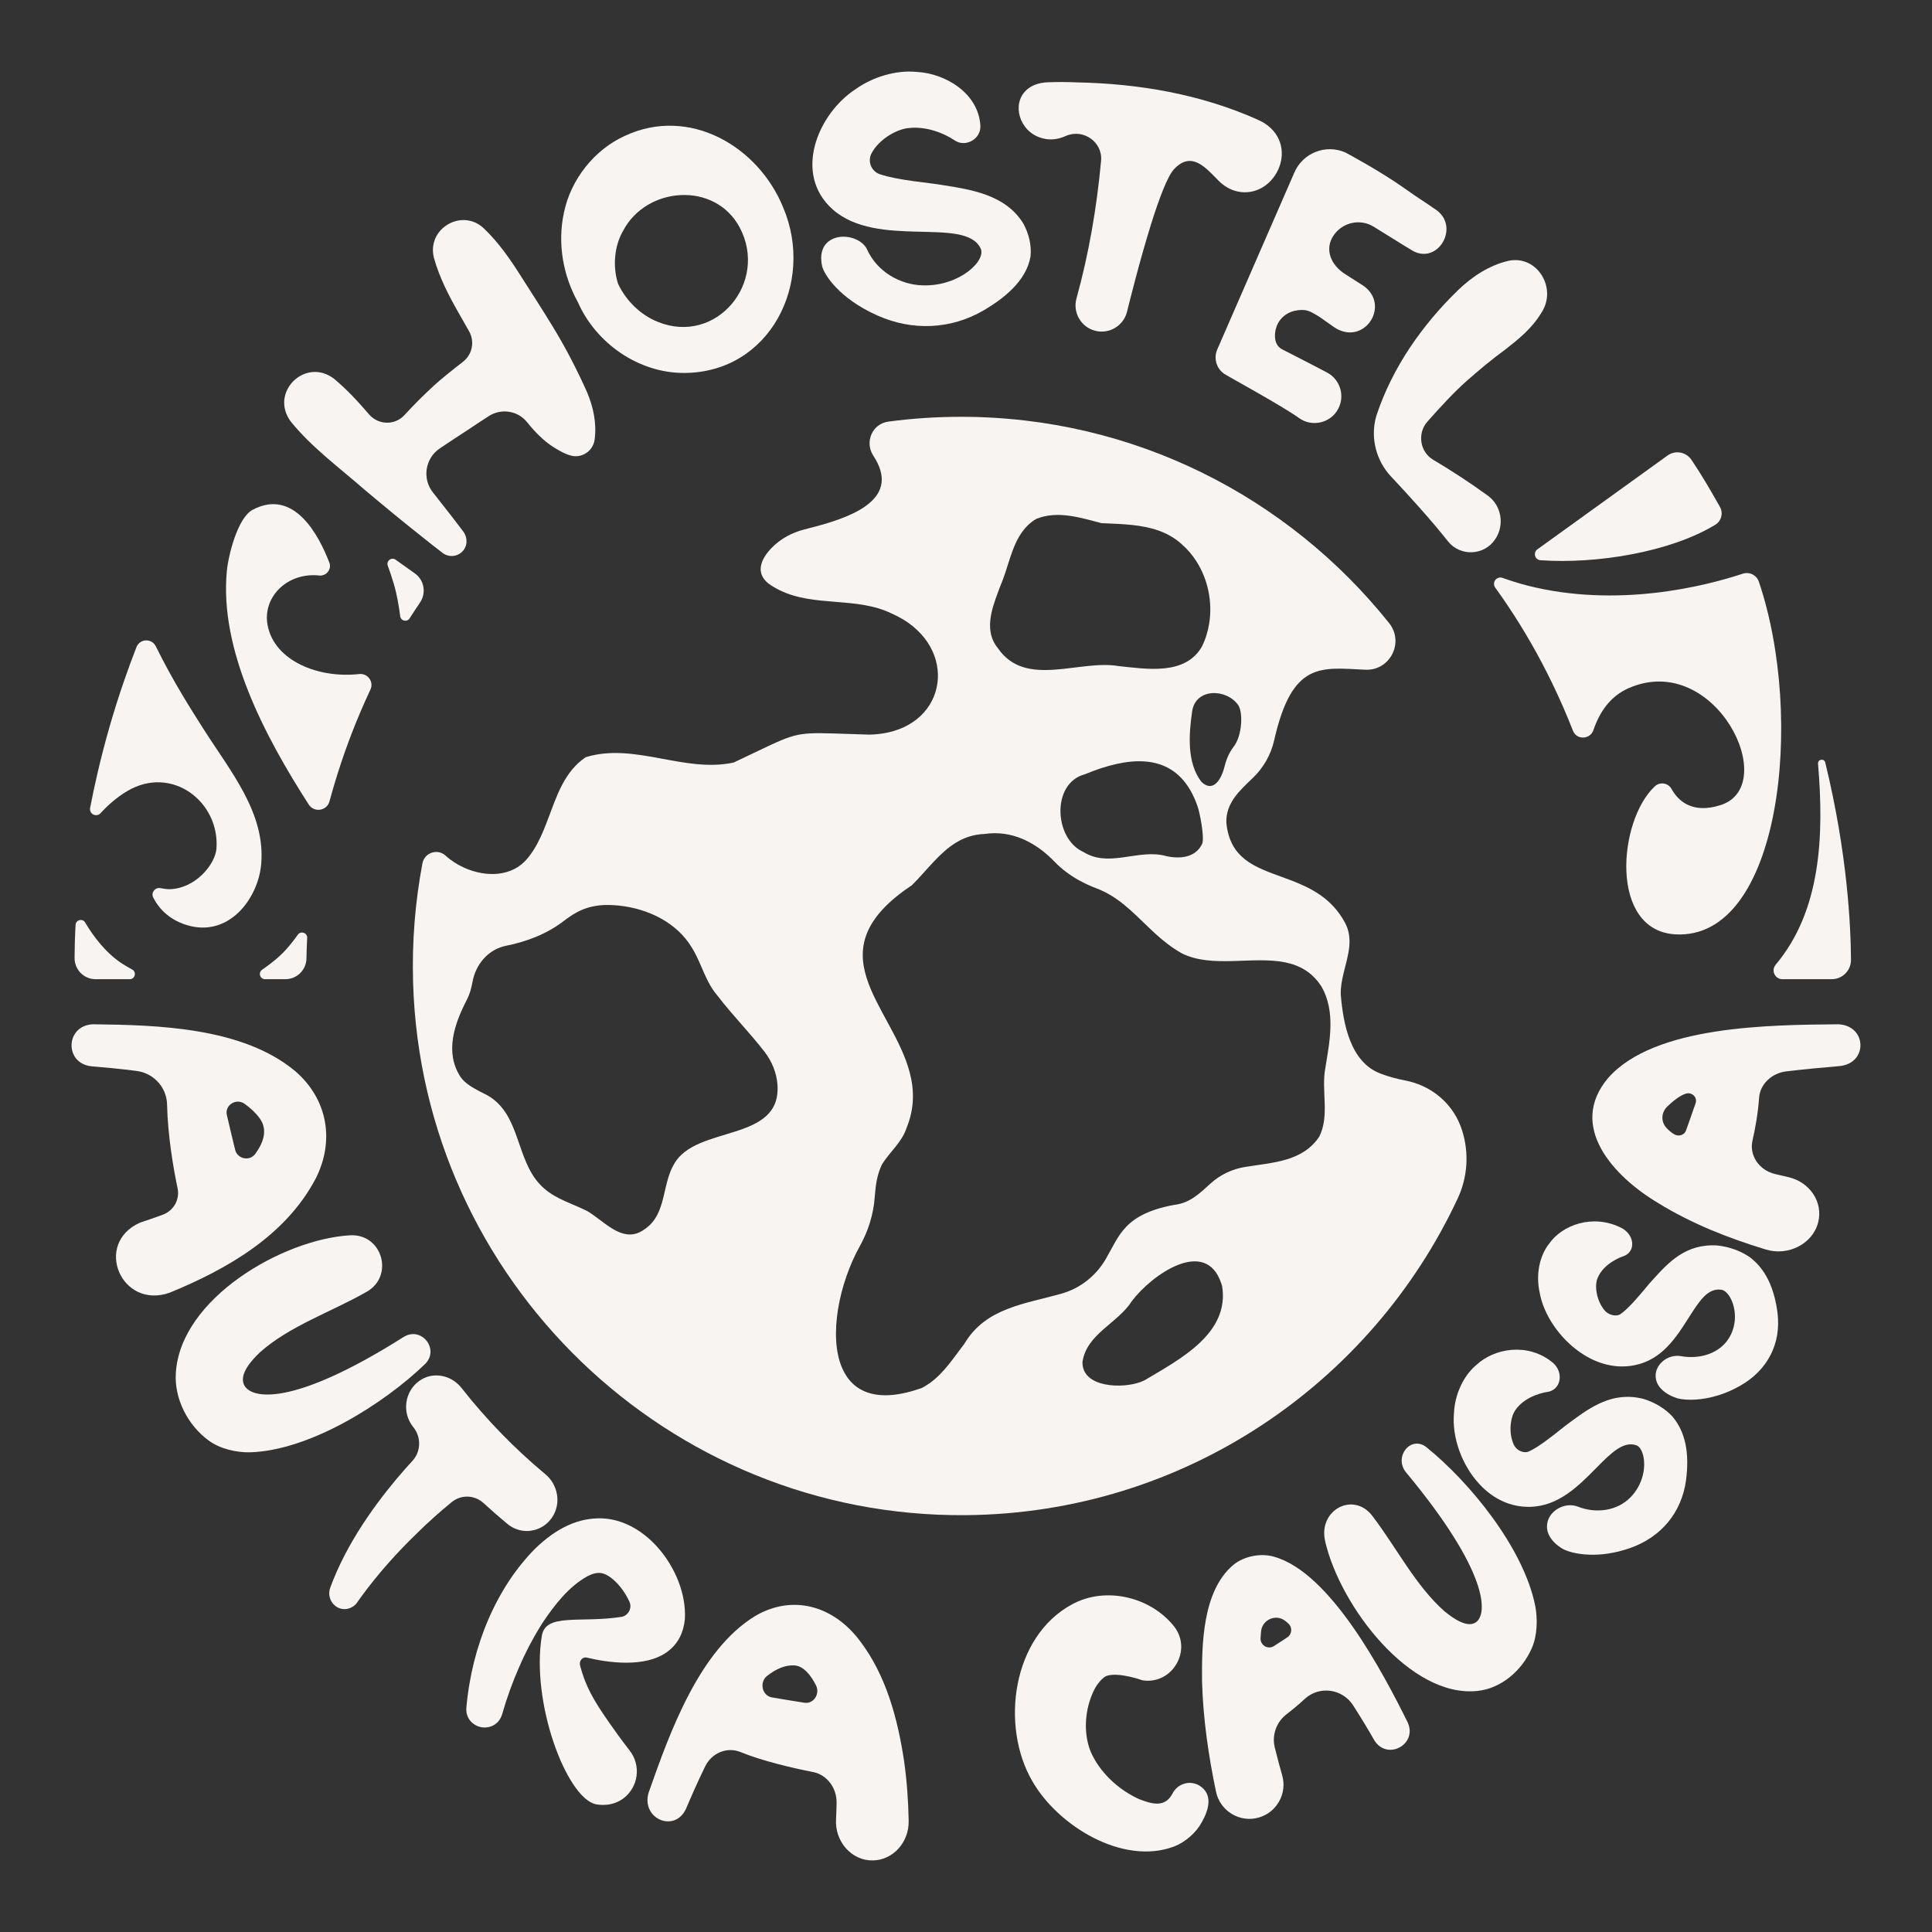 <?xml version="1.0" encoding="UTF-8"?>
<svg id="Ebene_1" data-name="Ebene 1" xmlns="http://www.w3.org/2000/svg" viewBox="0 0 1080 1080">
  <rect x="0" y="0" width="1080" height="1080" fill="#333333" stroke="none"/>
  <defs>
    <style>
      .cls-1 {
        fill: #f7f4f2;
      }
    </style>
  </defs>
  <path class="cls-1" d="M814.89,669.89c5.54-11.86,6.4-25.38,2.47-37.87l-.05-.16c-.63-2-1.41-3.92-2.32-5.77-4.06-8.22-10.79-14.74-19.01-18.67-3.22-1.54-6.65-2.69-10.24-3.38-4.79-.92-9.67-2.2-14.16-3.95-16.85-6.45-20.76-28.02-22.08-44.12l-.02-.36c-.07-3.99.71-7.96,1.67-11.92,2.31-9.49,5.64-18.87.62-28.08-7.37-13.46-18.81-19.18-30.13-23.52-7.16-2.74-14.27-4.94-20.27-8.19-1.99-1.08-3.86-2.27-5.57-3.64-5.49-4.39-9.35-10.57-10.27-20.49-.27-11.05,7.53-17.9,14.87-24.95,5.89-5.67,10.05-12.94,11.85-20.92,10.06-44.49,26.14-40.66,51-39.52,13.77.63,21.9-15.27,13.28-26.06-56.15-70.3-142.49-115.33-239.34-115.33-13.77,0-27.33.92-40.62,2.69-8.9,1.19-13.32,11.27-8.5,18.86.04.07.09.14.13.21,1.95,2.96,3.22,5.69,3.96,8.24,5.83,20.19-23.6,28.21-42.54,32.98-6.93,1.75-13.36,5.23-18.33,10.37-5.89,6.08-9.22,13.78-1.81,19.78,2.07,1.51,4.2,2.76,6.38,3.83,19.46,9.54,43.05,3.44,62.65,13.04,36.46,15.96,32.94,58.84-2.15,66.48-3.24.7-6.72,1.13-10.49,1.19-33.57-.92-36.78-2.38-51.85,4.31-5.61,2.49-12.84,6.1-23.9,11.29-27.52,6.02-55.38-11.4-82.71-2.98-2.89,1.95-5.33,4.23-7.44,6.74-4.51,5.37-7.51,11.84-10.15,18.59-4.01,10.21-7.21,21.03-13.65,29.57-.43.57-.88,1.14-1.34,1.69-8.61,10.49-23.34,10.54-35.2,5.26-3.84-1.71-7.39-3.97-10.32-6.63l-.12-.11c-4.51-4.24-11.91-1.82-13.06,4.27-4.06,21.51-5.89,43.81-5.21,66.66,4.96,166.52,142.64,299.07,308.91,297.67,121.77-1.03,226.59-73.23,275.07-177.11ZM605.11,761.38c2.32-15.81,19.72-21.57,27.66-34.12,11.02-14.63,41.36-36.08,49.98-9.66.15.44.3.87.43,1.34,4.3,26.61-23.93,41.05-43.23,52.57-9.13,4.81-31.84,4.99-34.57-7.26-.2-.89-.3-1.84-.27-2.86ZM692.28,394.3c2.73,4.5,1.96,17.17-2.61,23.06-2.51,3.24-4.14,7.04-5.12,11.03-1.97,8.08-6.79,14.77-13.04,8.56-8.09-10.63-6.93-26.39-5.14-38.98,1.69-13.55,19.39-13.21,25.9-3.67ZM658.32,479.31c-2.14,0-4.32-.27-6.4-.74-3.75-1.07-7.56-1.22-11.39-.95-4.76.32-9.55,1.27-14.28,1.85-7.05.86-13.99.9-20.53-3.17-16.48-7.21-18.16-38.4.59-43.42,3.04-1.26,6.08-2.4,9.11-3.4,22.76-7.47,44.63-6.32,54.12,21.55.99,2.77,3.97,17.13,2.46,20.7-2.71,5.65-8.06,7.59-13.67,7.59ZM579.27,290.07c11.99-4.88,24.82-.64,36.52,2.39,3.19.14,6.46.26,9.74.44,9.96.55,20.06,1.79,28.6,6.64,2.32,1.32,4.54,2.88,6.59,4.79,3.12,2.73,5.79,5.9,8.02,9.36,6.54,10.15,9.13,22.87,7.21,34.8-.73,4.51-2.06,8.92-4.11,13.02-9.35,16.16-30.8,12.45-46.44,10.85-22.04-3.85-51.84,12.45-67.41-9.79-7.97-9.57-3.85-21.56.1-32.08.42-1.12.84-2.24,1.25-3.32,4.23-9.68,5.93-21.47,12.19-30.01,2.02-2.76,4.52-5.19,7.74-7.09ZM550.41,466.18c7.68-1.1,14.78.08,21.24,2.81,1.1.46,2.18.98,3.23,1.53,5.39,2.8,10.28,6.68,14.61,11.18,4.03,4.19,8.7,7.63,13.76,10.43,3.1,1.72,6.33,3.19,9.66,4.45,11.94,4.51,19.99,13.02,28.72,21.4,5.61,5.38,11.51,10.71,18.9,14.88,16.93,8.56,39.79,1.41,57.9,5.11,8.01,1.64,15.09,5.39,20.32,13.58,7.97,13.96,4.57,30.46,2.12,45.49-2.39,12.62,2.52,26.4-3.34,38.26-9.41,14.23-26.32,14.51-41.65,17.05-7.09,1.17-13.71,4.31-19.05,9.13-5.92,5.34-11.49,11.04-20.32,12.03-28.17,5.19-30.74,17.28-38.5,30.5-5.41,9.22-14.11,16.1-24.37,19.06-20.28,5.85-42.48,7.76-54.53,28.07-5.83,7.59-11.2,16.04-18.96,21.73-1.52,1.11-3.11,2.13-4.83,3-25.07,8.96-38.72,2.29-44.55-11.11-7.73-17.79-1.66-47.44,9.86-68.12,4.68-8.41,7.63-17.67,8.33-27.27.02-.33.05-.65.08-.98.48-6.12,1.32-12.18,4.15-17.76,4.4-6.91,11.09-12.23,13.66-20.31,17.49-42.98-37.15-74.48-21.81-109.6,3.65-8.35,11.23-16.9,24.7-25.86,4.23-4.18,8.15-8.87,12.27-13.23,7.63-8.07,15.98-15.02,28.41-15.44ZM268.47,610.26c-4.03-2.18-8.3-4.4-10.99-8.19-9.03-13.79-3.49-29.66,3.43-43.06,1.61-3.12,2.59-6.51,3.2-9.97,1.84-10.44,9.23-18.43,18.74-20.34,11.63-2.33,22.83-6.6,32.25-13.83,2.28-1.75,4.63-3.37,7.11-4.75,5.39-3.01,11.54-4.31,17.71-4.24,16.17.18,33.3,6.44,43.45,19.03,1.2,1.49,2.33,3.06,3.33,4.73,5.46,8.72,7.58,19.2,14.48,27.06,8.21,10.77,17.85,20.45,26.1,31.11,4.16,5.38,6.87,11.81,7.33,18.6,2.22,32.43-45.44,22.3-57.76,44.24-6.36,10.56-4.59,25.61-13.68,34.22-.84.79-1.73,1.55-2.76,2.22-10.79,8.03-20.24-1.96-29.17-8.18-.97-.67-1.92-1.3-2.88-1.86-8.04-4.14-17.17-6.54-24.08-12.62-14.98-12.77-12.89-36.44-27.19-48.87-1.9-1.65-4.07-3.11-6.62-4.31-.67-.32-1.35-.64-2-.99Z"/>
  <path class="cls-1" d="M584.35,77.67c3.57.61,7.17.09,10.35-1.22.44-.18.88-.37,1.33-.55,9.72-4.07,20.59,3.67,19.46,14.17,0,.07-.02.14-.02.21-2.39,25.84-6.77,51.41-13.67,76.4-2.29,7.93,2.48,16.26,10.49,18.24,7.82,1.96,15.76-2.8,17.72-10.64.96-3.85,2.76-11.03,5.03-19.57,2.38-8.93,5.29-19.36,8.32-29.08,4.52-14.48,9.33-27.35,13.11-31.26,9.76-10.1,17.51-.64,24.73,6.65,2.9,2.93,6.51,5.14,10.53,6.01,20.54,4.46,35.12-24.58,15.63-37.81-1.36-.92-2.83-1.67-4.33-2.34-32.1-14.33-66.41-20.11-101.03-20.83-5.34-.22-10.69-.27-16.06-.06-.66.03-1.31.07-1.97.13-.71.07-1.42.17-2.11.31-4.41.9-7.55,2.93-9.58,5.54-6.66,8.56-1.18,23.42,12.08,25.68Z"/>
  <path class="cls-1" d="M203.76,273.72c10.74,9.04,21.57,17.98,32.59,26.69,3.67,2.92,7.33,5.84,11.07,8.69,3.22,2.45,7.96,2.34,11.07-.83,2.91-2.97,3.02-7.74.53-11.07-2.76-3.69-5.58-7.32-8.4-10.95-2.84-3.67-5.71-7.32-8.59-10.95-6.17-7.76-4.38-19.14,3.85-24.66,5.11-3.42,10.23-6.84,15.44-10.19,3.85-2.59,7.84-5.2,11.88-7.82,6.98-4.52,16.26-3.09,21.46,3.4,3.97,4.96,9.03,10.32,14.8,13.95,3.06,1.92,6.79,4.17,10.79,4.94,5.86.85,11.29-3.21,12.15-9.08,1.21-9.4-.71-18.21-4.25-26.64-5.69-12.72-12.1-25.13-19.36-36.97-5.76-9.49-11.85-18.8-17.8-28.18-6.02-9.49-12.38-18.63-20.62-26.47-12.26-11.45-32.14.35-27.74,16.78,3.09,10.96,8.21,20.85,13.78,30.61,1.94,3.4,3.87,6.81,5.81,10.22,3.27,5.76,1.8,13.04-3.44,17.08-5.6,4.32-12.41,9.75-16.59,13.63-5.57,5.18-10.98,10.53-16.1,16.14-5.37,5.88-14.66,5.61-19.83-.45-6.01-7.04-12.3-13.81-19.41-19.76-16.1-12.52-36.58,7.6-24.18,24,11.86,14.5,27.07,25.66,41.11,37.91Z"/>
  <path class="cls-1" d="M684.3,208.94c1.99,1.38,32.61,18.06,41.76,24.67,7.23,5.36,17.83,2.94,22-5.06,3.88-7.3,1.12-16.37-6.17-20.26-8.7-4.64-24.96-12.9-25.3-13.08-5.62-3.07-3.98-11.23-2.23-14.42,3.69-6.74,10.73-7.83,14.88-7.45,5.18.46,13.4,7.74,17.97,10.46,16.18,8.87,30.04-13.53,14.88-24.1-1.96-1.26-7.98-5.13-9.96-6.35-8.12-5.01-12-14.03-6.56-21.88h0c5-7.22,14.77-9.36,22.26-4.78,9.13,5.57,12.57,7.92,21.93,13.54,13.99,7.72,26.24-13.02,13.44-22.63-9.17-6.41-8.45-5.48-18.13-12.36-13.7-9.73-32.88-19.96-33.02-20.02-10.95-4.79-23.71.22-28.49,11.2l-43.11,98.94c-2.08,4.77-.59,10.51,3.85,13.59Z"/>
  <path class="cls-1" d="M769.05,233.64c-2.94,11.65.4,24.06,8.5,32.68,9.4,10.01,22.47,24.34,31.84,36.24,6.85,8.69,20.45,8.1,26.51-1.24,5.28-7.88,3.42-18.72-4.16-24.22-9.95-7.23-20.17-13.93-30.6-20.1-7.4-4.37-8.99-14.75-3.24-21.28,6.75-7.68,15.21-16.79,21.89-22.69,6.92-6.11,14.22-12.22,21.68-17.64,7.56-5.91,14.85-11.77,20.08-20.42,9.18-13.63-2.07-32.34-18-29.24-10.83,2.43-20.42,8.69-28.45,16.43-19.94,19.35-36.68,43.04-45.63,70.03-.14.41-.27.9-.41,1.46Z"/>
  <path class="cls-1" d="M382.54,208.48c47.95-.22,73.07-50.51,55.32-92.36-13.93-34.44-52.61-56.9-88.45-40.22-17.28,7.78-30.29,24.5-34.12,42.74-3.9,17.81-.28,35.83,7.74,50.24,10.03,22.94,34.01,39.76,59.51,39.6ZM348.18,129.29c12.97-25.2,51.62-28.11,65.38-2,16.1,30.6-13.17,65.97-45.97,52.59-9.55-3.89-17.58-11.66-22.12-21.31-2.99-9.5-2.15-20.75,2.7-29.28Z"/>
  <path class="cls-1" d="M465.49,117.07c24.94,22.09,73.53,3.9,82.53,21.49,3.84,6.58-11.1,21.45-32,20.97-13.14-.3-25.87-7.89-31.36-20.17-3.01-6.32-13.52-9.1-20.01-5.37-5.47,3-6.41,9.13-5.04,14.93.99,4.2,9.08,17.72,30.76,27.4,19.62,8.76,41.04,7.91,59.52-2.83,10.8-6.36,23.77-16.19,26.16-30.03.72-6.32-.96-12.98-4.03-18.55-10.02-16.19-29.26-18.96-45.98-21.59-6.1-1.1-24.38-2.52-34.29-5.96-4.69-1.63-6.88-7.13-4.6-11.55,3.85-7.44,13.2-13.28,20.34-14.18,14.11-1.79,26.13,6.82,26.13,6.82,6.14,4.22,15-.83,14.4-8.36-1.09-17.7-19.03-28.94-35.35-29.87-12-1.21-24.88,2.94-34.07,9.41-21.56,13.92-35.43,47.67-13.09,67.45Z"/>
  <path class="cls-1" d="M270.35,840.27c4.36,4.01,8.81,7.9,13.36,11.66,3.18,2.63,6.99,3.91,10.78,3.91,5.53,0,11.02-2.73,14.38-7.97,4.92-7.65,2.97-17.97-3.97-23.74-17.19-14.29-32.99-30.54-46.97-48.33-5.73-7.28-16.06-9.24-23.53-3.88-8.26,5.91-9.79,17.65-3.59,25.56.13.17.27.34.4.51,4.35,5.53,4.1,13.48-.66,18.65-10.61,11.51-28.38,32.73-40.17,57.27-1.56,3.25-3.04,6.55-4.37,9.93l-1.38,3.63c-1.38,3.64-.28,7.92,2.93,10.33,4.12,3.14,9.91,1.76,12.55-2.67l1.7-2.39c9.42-12.94,20.24-24.99,31.67-36.02,6.04-5.95,12.43-11.61,19-17.01,5.29-4.34,12.83-4.08,17.87.56Z"/>
  <path class="cls-1" d="M176.39,659c10.78-21.08,6.94-44.53-11.49-60.34-29.43-24.43-76.86-25.67-112.89-26.08-15.44.54-16.25,21.86-.91,23.48,7.11.6,15.87,1.38,25.23,2.6,9.67,1.27,16.85,9.24,17.06,18.72,0,.05,0,.11,0,.16.41,17.55,3.55,35.64,5.89,46.77,1.3,6.2-2.18,12.44-8.26,14.71-4.23,1.58-8.48,3.04-12.68,4.4-26.35,11.74-10.53,48.9,16.62,39.16,31.69-13.03,64.52-31.59,81.42-63.58ZM142.71,645.02c-3.1,4.28-9.99,2.89-11.24-2.2-1.6-6.49-3.13-12.99-4.65-19.49-1.3-5.55,5.2-9.66,9.92-6.29,3.39,2.42,6.27,5.13,8.46,8.16,4.6,6.37,2.1,13.49-2.49,19.82Z"/>
  <path class="cls-1" d="M480.72,917.3c-14.8-19.73-37.62-26.24-58.64-13.9-31.25,19.12-47.7,65.09-59.48,98.66-4.4,14.66,14.61,22.81,20.92,8.99,2.47-5.86,6.13-14.3,10.63-23.54,3.73-7.66,12.27-11.18,19.82-8.09,12.3,5.03,29.07,8.9,40.57,11.18,7.76,1.54,13.27,8.85,13.12,17.28-.06,3.04-.16,6.09-.31,9.15-.74,12.55,8.9,23.27,20.69,22.96,11.22-.24,20.14-10.14,19.92-22.11-.21-11.25-1-22.55-2.63-33.86-3.57-23.48-10.06-47.64-24.61-66.72ZM449.68,951.84c-6.06-.94-12.11-1.95-18.16-2.97-5.51-.93-7.21-8.5-2.71-12.02,5.02-3.93,10.13-6.17,15.18-5.88,5.33.3,9.38,5.68,12.14,11.12,2.45,4.81-1.37,10.54-6.45,9.75Z"/>
  <path class="cls-1" d="M225.61,747.39c-62.61,39.6-85.93,34.78-89.34,26.39-2.42-5.95,4.48-13.5,9.1-17.89,16.7-14.8,39.78-22.47,59.26-33.59,15.93-8.57,9.31-32.8-8.99-31.76-37.38,2.16-94.79,35.17-97.35,76.91-.96,14.53,6.76,29.27,18.19,37.68,6.47,4.87,15.76,6.84,23.06,6.72,33.25-.86,74.77-26.84,98.16-49.43,8.16-8.29-2.23-21.25-12.09-15.02Z"/>
  <path class="cls-1" d="M341.03,963.67c-10.06-14.3-13.76-21.51-16.73-32.47-.72-2.66,1.16-5.22,3.84-4.57,10.89,2.62,32.83,6.16,45.47-3.7,5.35-4.17,8.45-10.1,9.23-17.69.86-13.51-5.08-29.07-15.5-40.59-8.91-9.86-19.9-15.5-30.96-15.88-12.86-.39-25.04,5.14-37.24,16.93-21.42,21.6-35.44,54.08-38.46,89.17-.32,6.24,4.14,9.89,8.42,10.65,4.28.76,9.71-1.15,11.56-7.15,2.73-9.45,5.96-18.4,9.61-26.61,3.55-8.22,7.89-16.45,12.87-24.39,6.52-9.72,14.63-20.44,25.31-26.29,5.15-2.56,8.3-2.45,12.46.43,4.23,2.93,8.32,8.1,10.94,13.84,1.75,3.83-.97,7.95-4.46,8.49-23.11,3.58-42.36-2.33-44.5,10.57-6.19,37.29,13.71,90.2,29.94,94.11,1.91.46,9.44,1.59,15.86-3.37,8.21-6.35,9.74-18.2,3.4-26.44-5.08-6.52-8.58-11.52-11.05-15.03Z"/>
  <path class="cls-1" d="M712.28,870.24c-7.37-2.19-17.06-.4-23.02,4.72-17.23,14.6-17.49,44.98-17.31,65.14.62,21.03,3.61,41.41,7.81,61.47,2.22,10.83,13.4,17.57,24,14.42,10.11-2.95,15.91-13.56,12.96-23.69-1.29-4.51-2.71-9.74-4.11-15.43-1.72-6.99.92-14.27,6.64-18.64,3.58-2.74,6.99-5.64,10.11-8.52,8.12-7.49,21.03-5.75,27.01,3.55,4.82,7.49,8.91,14.35,11.84,19.5,7.06,11.64,24.29,2.56,18.73-9.87-13.78-27.79-43.14-83.78-74.65-92.64ZM719.58,915.31c-2.4,1.56-5.01,3.27-7.38,4.82-3.37,2.2-7.78-.4-7.55-4.42.07-1.28.17-2.53.29-3.76.69-6.77,8.64-10.03,13.81-5.63.47.4.94.81,1.42,1.24,2.4,2.14,2.1,6-.59,7.76Z"/>
  <path class="cls-1" d="M1027.45,572.58c-37.6.37-102.6.56-128.5,30.03-22.76,26.93,2.92,54.89,27.72,69.75,18.89,11.65,39.15,19.64,60.34,26.1,12.59,3.92,26.35-3.17,29.35-15.14,2.9-11.32-4.67-22.68-16.92-25.36-2.45-.54-4.89-1.11-7.32-1.71-8.86-2.19-14.37-10.42-12.46-18.71,1.51-6.55,3.03-14.88,3.69-23.88.56-7.63,7-13.77,15.2-14.76,10.37-1.25,20.53-2.13,29.81-2.96,16.06-1.58,15.26-22.83-.9-23.37ZM947.88,616.59c-.82,2.4-1.65,4.8-2.5,7.19-.94,2.76-1.92,5.5-2.91,8.23-.89,2.46-4.03,3.49-6.44,2.14-1.69-.94-3.2-2.27-4.48-3.66-3.2-3.46-2.96-8.62.45-11.91,3.04-2.93,6.98-6.17,10.41-7.23,3.37-1.04,6.54,2.09,5.47,5.22Z"/>
  <path class="cls-1" d="M670.34,998.08c-5.35-3.13-12.21-.94-14.94,4.6-4.28,7.99-11.45,5.77-18.49,3.1-11.71-5.21-22.48-15.26-27.38-27-4.15-10.71-2.99-23.88,2.12-34.15,1.42-2.87,4.64-7.09,7.18-7.87,6.91-2.13,19.68,2.51,19.68,2.51,16.61,2.8,28.34-16.7,17.77-30.15-12.99-16.34-38.12-22.63-57.09-12.23-33.43,18.11-40.07,67.93-22.11,98.81,14.27,24.91,50.49,47.28,79.23,36.52,6.36-2.48,12.35-7.72,15.52-13.64,3.88-6.78,6.49-15.69-1.48-20.49Z"/>
  <path class="cls-1" d="M797.32,808.93c-8.77-6.72-18.49,5.53-11.24,14.25,46.01,55.36,45.78,79.04,38.91,83.72-4.86,3.31-12.76-2.29-17.47-6.14-16.03-14.1-26.85-35.59-40.1-53-10.37-14.32-30.74-4-26.65,13.83,8.39,36.42,47.66,87.7,85.16,83.65,13.07-1.33,24.82-11.24,30.31-23.8,3.21-7.13,3.34-16.57,1.97-23.74-6.53-32.57-36.79-69.32-60.9-88.77Z"/>
  <path class="cls-1" d="M935.04,791.98c-4.08-4.43-9.77-7.95-16.12-9.92-17.38-4.58-29.99,4.7-41.11,12.88l-.54.4c-1.2.83-2.93,2.21-4.94,3.81-5.16,4.1-12.22,9.72-17.66,12.21-1.24.57-2.76.57-4.29,0-1.84-.69-3.41-2.12-4.19-3.85-3.03-6.66-1.9-15.17.88-19.23,5.89-8.6,17.74-10.15,17.89-10.17,3.3-.46,5.78-2.66,6.64-5.87,1.03-3.86-.51-8.09-3.92-10.77-13.67-11.07-32.36-7.85-42.46,1.61-7.21,6.07-11.98,16.42-12.45,26.94-1.18,13.5,4.41,29.05,14.23,39.62,7.88,8.48,17.57,12.86,28.06,12.7,16.05-.26,27.23-11.58,37.09-21.56,8.15-8.26,15.2-15.38,22.5-12.88,1.63.47,3.06,2.52,3.83,5.49,1.69,6.5.15,16.35-7.11,23.71-7.22,7.31-18.81,9.3-29.57,5.04-3.43-1.27-7.54-.81-10.98,1.24-3.28,1.95-5.43,4.98-5.91,8.28-.87,5.19,2.27,10.35,8.61,14.13,1.96,1.17,7.34,3.07,15.16,3.3,6.12.18,13.72-.65,22.34-3.64,17.5-6.07,28.96-19.85,31.45-37.8,2.06-15.52-.37-27.17-7.4-35.6l-.05-.06Z"/>
  <path class="cls-1" d="M977.84,702.56l-.06-.04c-4.96-3.35-11.24-5.58-17.75-6.29-17.71-1.17-27.48,9.62-36.09,19.14l-.41.45c-.94.98-2.26,2.56-3.78,4.39-3.9,4.67-9.24,11.08-13.79,14.31-2.4,1.71-6.82.68-9.08-2.12-4.52-5.58-5.55-13.55-3.91-17.74,3.46-8.86,14.3-12.35,14.44-12.39,2.94-.98,4.81-3.36,5-6.36.24-3.85-2.32-7.74-6.34-9.66-15.76-7.79-32.8-1.49-40.13,9.02-5.42,6.91-7.44,17.35-5.28,27.17,2.16,12.42,11.12,25.63,22.82,33.65,9.71,6.66,20.19,9.1,30.31,7.07,15.29-3.07,23.18-15.5,30.15-26.46,5.95-9.36,10.64-16.76,18.19-15.74,1.9.17,4.02,2.19,5.54,5.29,2.55,5.17,3.72,14.05-1.36,22.05-5.04,7.95-15.58,11.79-26.87,9.76-3.75-.6-7.68.67-10.51,3.39-2.49,2.39-3.71,5.52-3.37,8.56.45,4.94,4.69,9.13,11.65,11.5,1.36.46,4.11.95,7.86.95,6.78,0,16.82-1.6,27.81-7.88,15.26-8.71,22.84-23.49,20.78-40.56-1.87-14.67-7.04-24.97-15.82-31.5Z"/>
  <path class="cls-1" d="M853.43,327.22c-4.85-1.24-9.43-2.73-13.52-4.19-1.1-.39-2.32-.22-3.27.46-1.6,1.15-1.95,3.39-.79,4.99,2.51,3.47,4.92,6.96,7.25,10.44,9.49,14.2,17.52,28.46,24.34,42.49,4.44,9.14,8.38,18.18,11.84,27.05,2.08,5.33,9.62,5.04,11.47-.38,3.35-9.81,9.22-18.87,19.81-23.46,48.19-20.91,85.24,54.47,51.34,65.41-16.31,5.26-24.07-2.8-27.48-8.98-1.9-3.44-6.47-4.16-9.35-1.49-20.57,19.11-25.62,80.55,11.36,82.74,59.03,3.49,72.61-120.88,46.79-197.12-1.26-3.73-5.31-5.71-9.04-4.47-20.59,6.8-69.95,19.55-120.75,6.53Z"/>
  <path class="cls-1" d="M184.18,447.96c.96-3.56,2.02-7.19,3.12-10.86,4.35-14.44,9.87-29.66,16.87-45.27.95-2.11,1.9-4.22,2.9-6.35,2.06-4.37-1.52-9.23-6.32-8.69-22.74,2.56-47.25-7.32-51.13-27.13-3.04-15.53,10.4-29.27,27.73-28.05.23.02.48.04.74.08,4.14.62,7.5-3.31,6-7.22-5.91-15.39-19.84-41.78-42.91-29.46-8.46,4.52-13.58,25.74-14.38,34.19-4.2,43.94,20.92,91.93,45.79,130.55,3.01,4.68,10.15,3.57,11.6-1.8Z"/>
  <path class="cls-1" d="M56.22,454.56c3.88-4.23,8.81-8.69,14.72-12.23,25.11-15.04,52.06,6,50.05,32.12-.66,8.55-11.73,22.56-26.67,22.62-.97,0-2.81-.27-4.71-.61-2.99-.54-5.34,2.59-3.95,5.3,2.64,5.18,8.01,12.04,18.61,15.32,23.64,7.31,40.02-14.78,41.73-33.94,2.56-28.71-17.22-51.93-32.35-75.79-7.13-11.25-16.83-26.36-26.55-46.05-2.28-4.62-8.94-4.36-10.82.45-2.45,6.27-4.72,12.46-6.83,18.58-6.26,18.08-11.12,35.41-14.89,51.63-1.58,6.76-2.97,13.34-4.19,19.68-.65,3.39,3.53,5.47,5.85,2.93Z"/>
  <path class="cls-1" d="M861.11,313.17c31.49,2.21,72.57-4.55,97.73-19.81,3.45-2.09,4.58-6.56,2.58-10.07-.61-1.07-1.24-2.17-1.87-3.29-3.86-6.77-8.27-14.41-14.01-22.95-.15-.23-.32-.44-.48-.64-3.11-3.89-8.75-4.75-12.87-1.79l-72.78,52.46c-2.54,1.83-1.42,5.87,1.7,6.09Z"/>
  <path class="cls-1" d="M992.61,539.29c-2.69,3.2-.42,8.08,3.75,8.08h27.61c5.95,0,10.77-4.83,10.74-10.79-.1-18.55-1.91-59.29-14.38-110.32-.6-2.47-4.25-1.88-4.04.65,3.45,40.59,1.58,82.37-23.68,112.37Z"/>
  <path class="cls-1" d="M53.43,547.38h19.08c3.01,0,4-4.02,1.35-5.44-1.9-1.02-3.76-2.09-5.46-3.19-9.14-5.88-16.19-15.25-20.8-23.07-1.45-2.46-5.21-1.5-5.36,1.35-.4,7.45-.53,13.69-.55,18.54-.02,6.52,5.24,11.81,11.75,11.81Z"/>
  <path class="cls-1" d="M231.93,320.55l-10.78-7.67c-2.31-1.65-5.37.69-4.38,3.35,1.02,2.74,2.14,6.05,3.32,10,1.82,6.07,2.95,12.92,3.63,18.24.34,2.68,3.82,3.46,5.27,1.18,1.87-2.94,3.8-5.88,5.8-8.82,3.61-5.32,2.38-12.55-2.86-16.28Z"/>
  <path class="cls-1" d="M166.5,522.5c-2.02,2.82-4.26,5.7-6.63,8.33-3.87,4.29-8.87,8.19-13.35,11.26-2.35,1.61-1.21,5.28,1.63,5.28h11.41c6.41,0,11.64-5.14,11.75-11.56.05-3.22.17-7.06.41-11.45.16-2.89-3.54-4.22-5.22-1.87Z"/>
</svg>